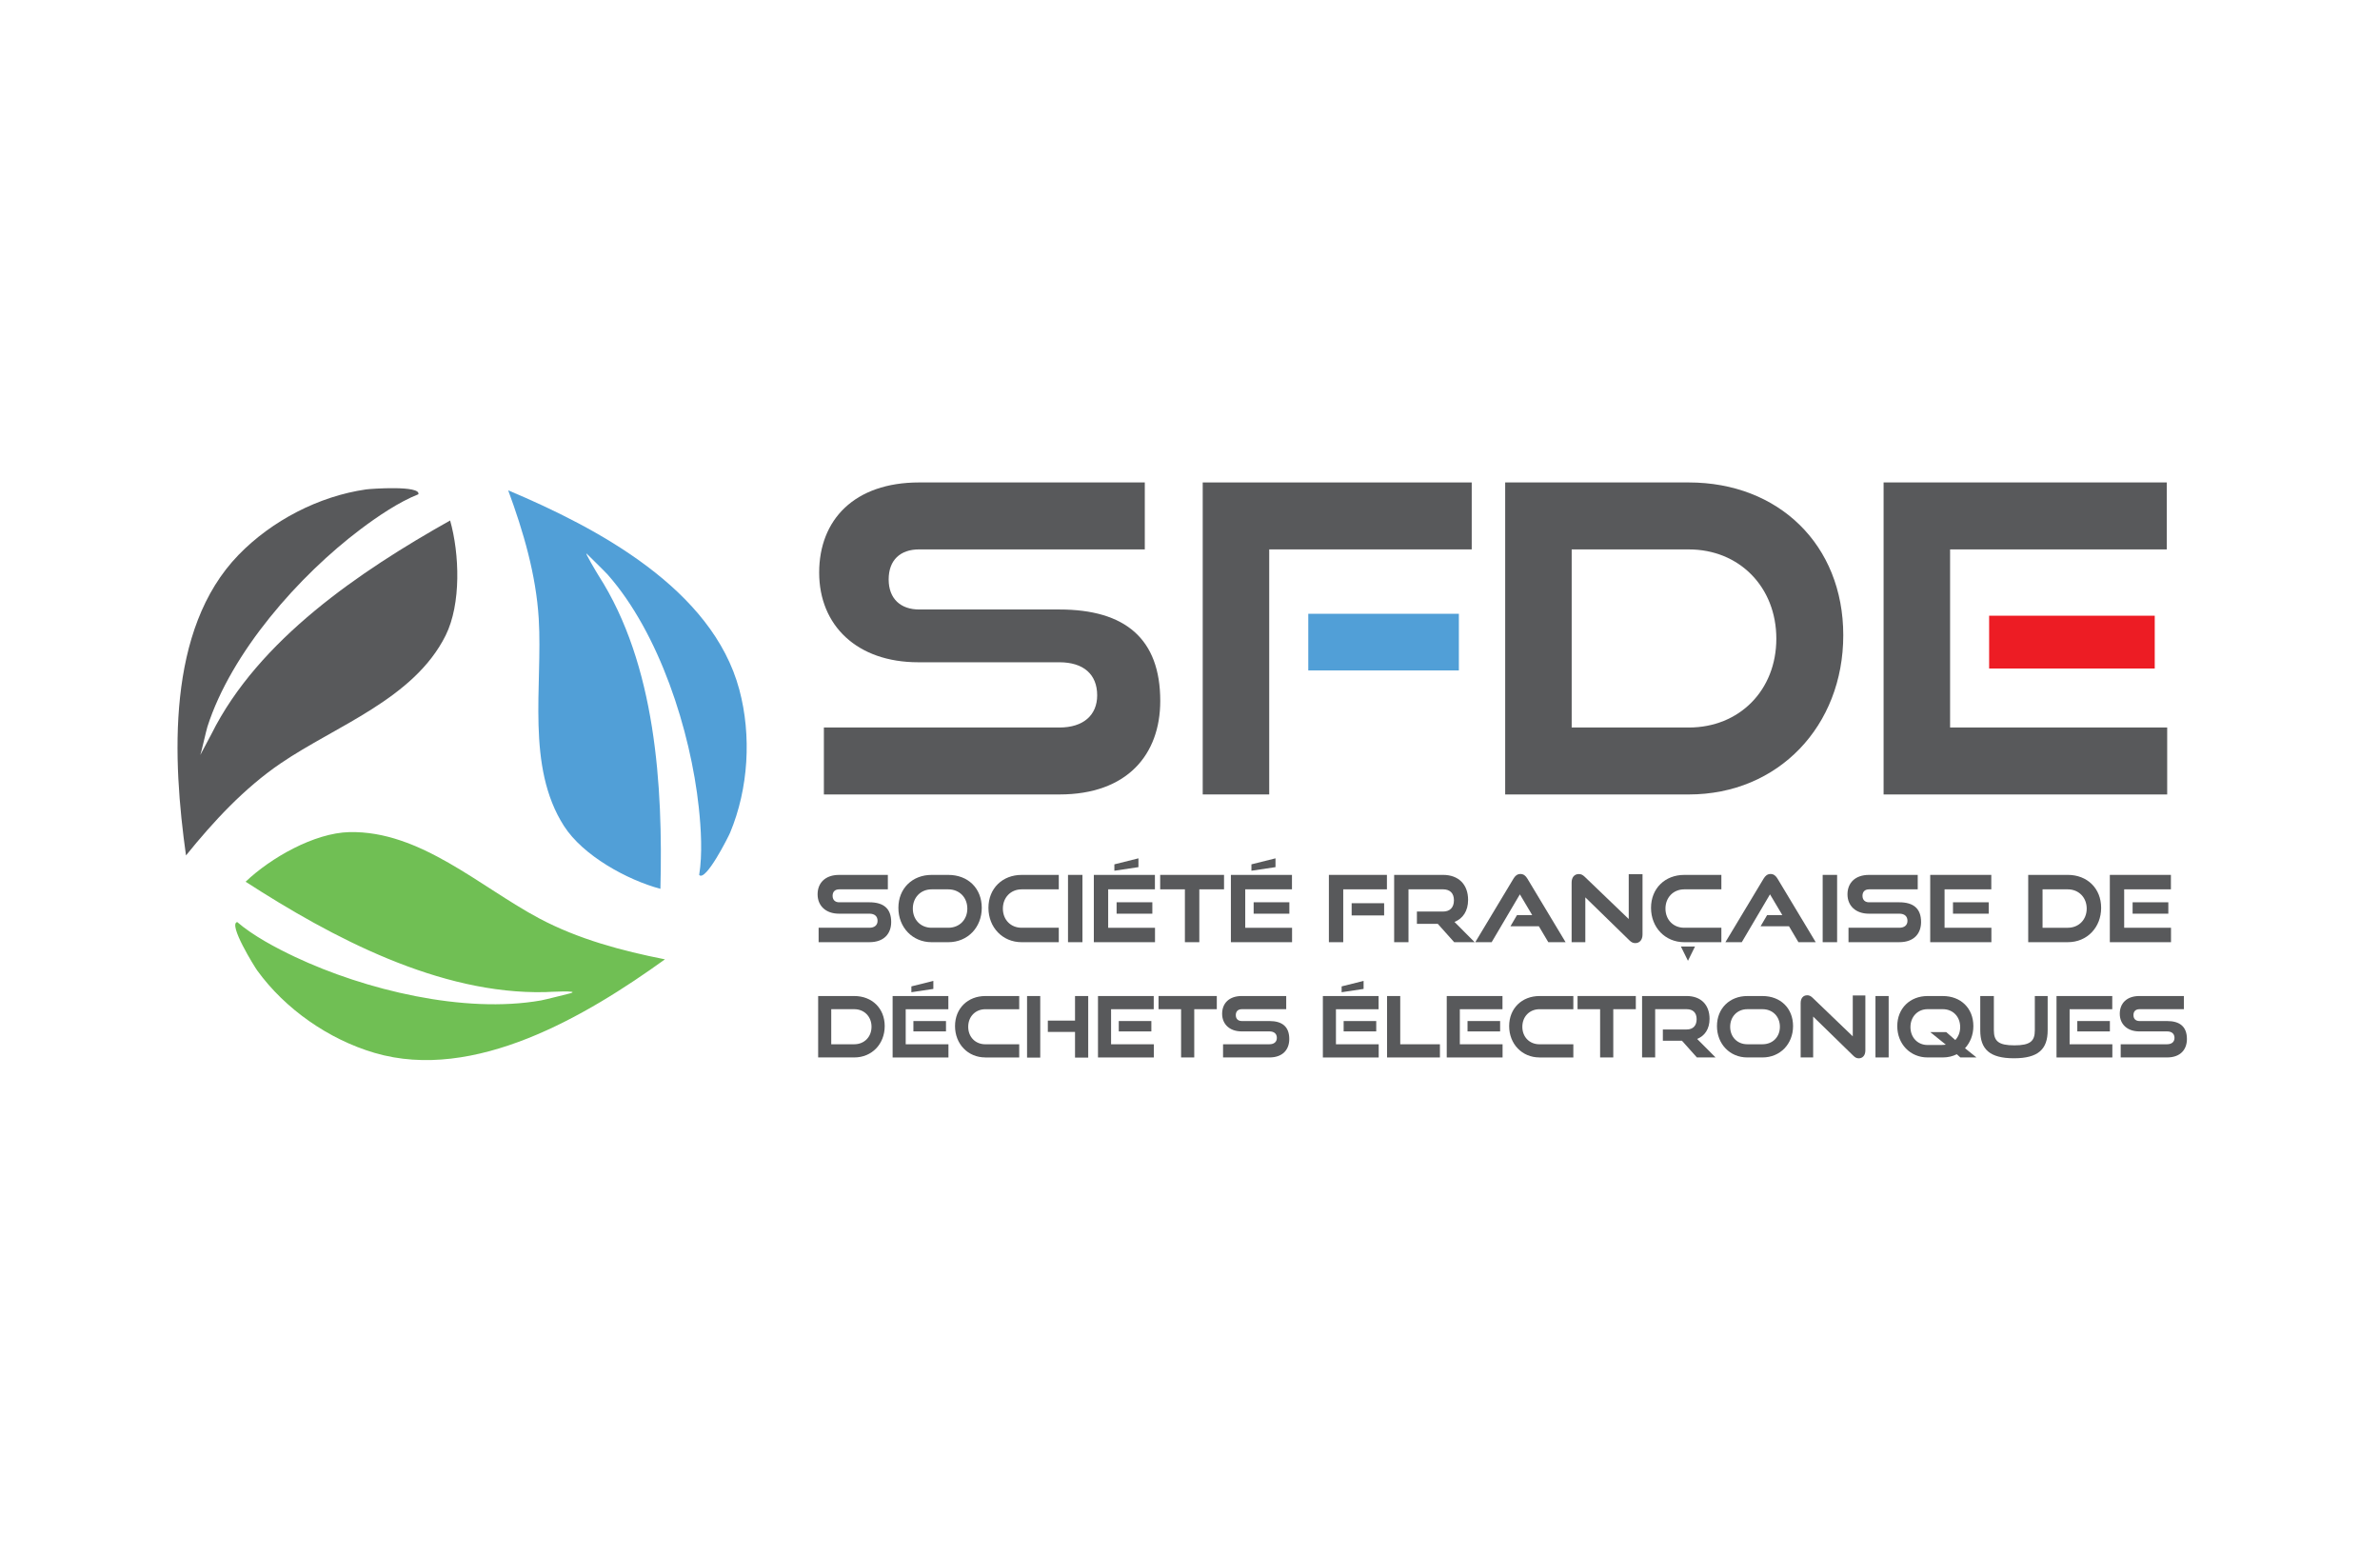 <?xml version="1.0" encoding="UTF-8"?>
<svg xmlns="http://www.w3.org/2000/svg" id="Layer_1" version="1.1" viewBox="0 0 1287.4 841.89">
  <defs>
    <style>
      .st0 {
        fill: #519fd7;
      }

      .st1 {
        fill: #58595b;
      }

      .st2 {
        fill: #ed1c24;
      }

      .st3 {
        fill: #70bf54;
      }
    </style>
  </defs>
  <g>
    <path class="st0" d="M378.2,473.15c1.83-11.17,1.03-25.03-.2-36.46-4.47-41.61-21.3-94.21-49.26-125.93-1.38-1.57-10.66-10.62-11.21-11.19-2.13-2.23,5.79,10.97,6.25,11.68,30.91,48.09,34.89,113.71,33.45,169.39-18.02-4.81-41.87-17.95-52.13-33.93-20.7-32.25-11.51-75.81-13.68-112.04-1.43-23.85-8.33-47.29-16.53-69.52,48.2,20.3,110.42,53.28,125.02,107.75,6.67,24.88,4.99,53.51-4.96,77.34-.96,2.3-13.22,26.66-16.73,22.92Z"></path>
    <path class="st1" d="M198.05,264.65c-25.56,3.66-51.01,16.89-68.96,35.36-39.3,40.45-35.74,110.77-28.48,162.57,14.89-18.43,31.48-36.36,51.23-49.81,30-20.42,72.12-34.85,89.21-69.15,8.47-17,7.53-44.22,2.43-62.16-48.55,27.29-103.7,64.38-129.16,115.57-.38.76-6.63,12.42-5.99,11.3.39-.69,3.23-13.37,3.87-15.36,12.91-40.27,49.46-81.67,82.9-106.83,9.19-6.91,20.68-14.71,31.21-18.86,1.41-4.93-25.79-2.98-28.26-2.63Z"></path>
    <path class="st3" d="M139.16,524.83c15.15,20.91,38.71,37.25,63.43,44.52,54.1,15.91,114.66-20.02,157.1-50.58-23.25-4.58-46.85-10.9-67.95-22.11-32.05-17.02-64.45-47.56-102.76-46.69-18.98.43-42.63,13.95-56.12,26.83,46.78,30.23,104.86,61.02,162.01,59.69.84-.02,20.57-1.15,13.22.75-.77.2-13.33,3.37-15.39,3.74-41.64,7.35-95.31-5.69-133.16-23.55-10.4-4.91-22.65-11.44-31.23-18.82-5.02,1.05,9.38,24.2,10.85,26.22Z"></path>
  </g>
  <g>
    <path class="st1" d="M445.66,429.61v-36.2h127.41c13,0,20.42-6.73,20.42-17.41,0-11.37-7.43-17.87-20.42-17.87h-76.35c-33.19,0-53.61-19.96-53.61-48.5s19.03-48.74,54.07-48.74h122.07v36.2h-122.07c-10.21,0-16.48,5.8-16.48,16.25s6.5,16.25,16.48,16.25h75.89c35.51,0,54.54,15.78,54.54,49.43,0,29.01-17.87,50.59-54.54,50.59h-127.41Z"></path>
    <path class="st1" d="M650.58,429.61v-168.72h145.51v36.2h-109.54v132.51h-35.97Z"></path>
    <path class="st1" d="M814.19,429.61v-168.72h99.33c48.5,0,83.55,33.65,83.55,82.62s-35.04,86.1-83.55,86.1h-99.33ZM913.52,393.41c27.38,0,47.34-20.19,47.34-48.04s-19.96-48.27-47.34-48.27h-63.36v96.31h63.36Z"></path>
    <path class="st1" d="M1018.88,429.61v-168.72h153.17v36.2h-117.2v96.31h117.43v36.2h-153.4Z"></path>
    <rect class="st0" x="707.68" y="331.91" width="81.46" height="30.63"></rect>
    <rect class="st2" x="1075.97" y="332.95" width="89.58" height="28.55"></rect>
  </g>
  <g>
    <path class="st1" d="M442.81,509.5v-7.81h27.48c2.8,0,4.41-1.45,4.41-3.75,0-2.45-1.6-3.86-4.41-3.86h-16.47c-7.16,0-11.56-4.31-11.56-10.46s4.11-10.51,11.67-10.51h26.33v7.81h-26.33c-2.2,0-3.55,1.25-3.55,3.5s1.4,3.5,3.55,3.5h16.37c7.66,0,11.77,3.4,11.77,10.66,0,6.26-3.85,10.91-11.77,10.91h-27.48Z"></path>
    <path class="st1" d="M503.93,509.5c-10.36,0-17.97-8.01-17.97-18.57s7.61-17.82,17.97-17.82h9.01c10.71,0,18.12,7.26,18.12,17.82s-7.61,18.57-18.12,18.57h-9.01ZM512.94,501.69c6.06,0,10.31-4.36,10.31-10.36s-4.26-10.41-10.31-10.41h-9.01c-5.86,0-10.16,4.36-10.16,10.41s4.26,10.36,10.16,10.36h9.01Z"></path>
    <path class="st1" d="M552.64,509.5c-10.36,0-17.97-8.01-17.97-18.57s7.61-17.82,17.97-17.82h20.08v7.81h-20.08c-5.86,0-10.16,4.36-10.16,10.41s4.26,10.36,10.16,10.36h20.08v7.81h-20.08Z"></path>
    <path class="st1" d="M577.71,509.5v-36.4h7.81v36.4h-7.81Z"></path>
    <path class="st1" d="M591.68,509.5v-36.4h33.04v7.81h-25.28v20.78h25.33v7.81h-33.09ZM602.79,470.85v-3.45l13.02-3.25v4.76l-13.02,1.95ZM604,494.08v-6.16h19.33v6.16h-19.33Z"></path>
    <path class="st1" d="M640.94,509.5v-28.59h-13.37v-7.81h34.54v7.81h-13.37v28.59h-7.81Z"></path>
    <path class="st1" d="M665.82,509.5v-36.4h33.04v7.81h-25.28v20.78h25.33v7.81h-33.09ZM676.93,470.85v-3.45l13.02-3.25v4.76l-13.02,1.95ZM678.13,494.08v-6.16h19.32v6.16h-19.32Z"></path>
    <path class="st1" d="M718.83,509.5v-36.4h31.39v7.81h-23.63v28.59h-7.76ZM731.14,495.03v-6.61h17.57v6.61h-17.57Z"></path>
    <path class="st1" d="M786.61,509.5l-8.86-9.91h-11.31v-6.66h14.12c3.81,0,5.91-2.25,5.91-6.11s-2.2-5.91-5.91-5.91h-18.67v28.59h-7.76v-36.4h26.43c8.51,0,13.57,5.26,13.57,13.52,0,5.96-2.8,10.11-7.36,11.92l10.91,10.96h-11.06Z"></path>
    <path class="st1" d="M837.52,509.5l-5.11-8.61h-15.37l3.55-6.06h8.21l-6.66-11.21-15.27,25.88h-8.86l20.68-34.39c.9-1.5,2.05-2.5,3.75-2.5s2.85,1,3.75,2.5l20.68,34.39h-9.36Z"></path>
    <path class="st1" d="M857.54,485.27v24.23h-7.41v-32.24c0-2.85,1.5-4.61,3.91-4.61,1.15,0,2.05.4,3.15,1.45l23.83,22.88v-24.23h7.46v32.59c0,2.9-1.6,4.66-3.9,4.66-1.2,0-2.15-.45-3.2-1.5l-23.83-23.23Z"></path>
    <path class="st1" d="M911.05,509.5c-10.36,0-17.97-8.01-17.97-18.57s7.61-17.82,17.97-17.82h20.08v7.81h-20.08c-5.86,0-10.16,4.36-10.16,10.41s4.26,10.36,10.16,10.36h20.08v7.81h-20.08ZM909.25,511.85h7.61l-3.8,7.71-3.81-7.71Z"></path>
    <path class="st1" d="M972.82,509.5l-5.11-8.61h-15.37l3.55-6.06h8.21l-6.66-11.21-15.27,25.88h-8.86l20.68-34.39c.9-1.5,2.05-2.5,3.75-2.5s2.85,1,3.75,2.5l20.68,34.39h-9.36Z"></path>
    <path class="st1" d="M985.93,509.5v-36.4h7.81v36.4h-7.81Z"></path>
    <path class="st1" d="M999.9,509.5v-7.81h27.49c2.8,0,4.41-1.45,4.41-3.75,0-2.45-1.6-3.86-4.41-3.86h-16.47c-7.16,0-11.57-4.31-11.57-10.46s4.11-10.51,11.67-10.51h26.33v7.81h-26.33c-2.2,0-3.55,1.25-3.55,3.5s1.4,3.5,3.55,3.5h16.37c7.66,0,11.77,3.4,11.77,10.66,0,6.26-3.86,10.91-11.77,10.91h-27.49Z"></path>
    <path class="st1" d="M1044.1,509.5v-36.4h33.04v7.81h-25.28v20.78h25.33v7.81h-33.09ZM1056.42,494.08v-6.16h19.32v6.16h-19.32Z"></path>
    <path class="st1" d="M1097.11,509.5v-36.4h21.43c10.46,0,18.02,7.26,18.02,17.82s-7.56,18.57-18.02,18.57h-21.43ZM1118.54,501.69c5.91,0,10.21-4.36,10.21-10.36s-4.31-10.41-10.21-10.41h-13.67v20.78h13.67Z"></path>
    <path class="st1" d="M1141.26,509.5v-36.4h33.04v7.81h-25.28v20.78h25.33v7.81h-33.09ZM1153.58,494.08v-6.16h19.32v6.16h-19.32Z"></path>
    <path class="st1" d="M442.56,571.82v-33.21h19.55c9.55,0,16.45,6.62,16.45,16.26s-6.9,16.95-16.45,16.95h-19.55ZM462.11,564.69c5.39,0,9.32-3.97,9.32-9.46s-3.93-9.5-9.32-9.5h-12.47v18.96h12.47Z"></path>
    <path class="st1" d="M482.84,571.82v-33.21h30.15v7.13h-23.07v18.96h23.12v7.13h-30.2ZM492.99,536.55v-3.15l11.88-2.97v4.34l-11.88,1.78ZM494.08,557.75v-5.62h17.63v5.62h-17.63Z"></path>
    <path class="st1" d="M533,571.82c-9.46,0-16.4-7.31-16.4-16.95s6.94-16.26,16.4-16.26h18.32v7.13h-18.32c-5.35,0-9.27,3.97-9.27,9.5s3.88,9.46,9.27,9.46h18.32v7.13h-18.32Z"></path>
    <path class="st1" d="M555.56,571.91v-33.3h7.13v33.3h-7.13ZM581.51,571.91v-13.89h-14.71v-6.12h14.71v-13.29h7.13v33.3h-7.13Z"></path>
    <path class="st1" d="M593.93,571.82v-33.21h30.15v7.13h-23.07v18.96h23.12v7.13h-30.2ZM605.17,557.75v-5.62h17.63v5.62h-17.63Z"></path>
    <path class="st1" d="M638.88,571.82v-26.09h-12.2v-7.13h31.52v7.13h-12.2v26.09h-7.13Z"></path>
    <path class="st1" d="M661.58,571.82v-7.13h25.08c2.56,0,4.02-1.33,4.02-3.43,0-2.24-1.46-3.52-4.02-3.52h-15.03c-6.53,0-10.55-3.93-10.55-9.55s3.75-9.59,10.64-9.59h24.03v7.13h-24.03c-2.01,0-3.24,1.14-3.24,3.2s1.28,3.2,3.24,3.2h14.94c6.99,0,10.74,3.11,10.74,9.73,0,5.71-3.52,9.96-10.74,9.96h-25.08Z"></path>
    <path class="st1" d="M715.57,571.82v-33.21h30.15v7.13h-23.07v18.96h23.12v7.13h-30.2ZM725.72,536.55v-3.15l11.88-2.97v4.34l-11.88,1.78ZM726.81,557.75v-5.62h17.63v5.62h-17.63Z"></path>
    <path class="st1" d="M750.29,571.82v-33.21h7.13v26.09h21.47v7.13h-28.6Z"></path>
    <path class="st1" d="M782.58,571.82v-33.21h30.15v7.13h-23.07v18.96h23.12v7.13h-30.2ZM793.82,557.75v-5.62h17.63v5.62h-17.63Z"></path>
    <path class="st1" d="M832.74,571.82c-9.46,0-16.4-7.31-16.4-16.95s6.94-16.26,16.4-16.26h18.32v7.13h-18.32c-5.35,0-9.27,3.97-9.27,9.5s3.88,9.46,9.27,9.46h18.32v7.13h-18.32Z"></path>
    <path class="st1" d="M865.54,571.82v-26.09h-12.2v-7.13h31.52v7.13h-12.2v26.09h-7.13Z"></path>
    <path class="st1" d="M917.89,571.82l-8.09-9.05h-10.32v-6.08h12.88c3.47,0,5.39-2.06,5.39-5.57s-2.01-5.39-5.39-5.39h-17.04v26.09h-7.08v-33.21h24.12c7.77,0,12.38,4.8,12.38,12.33,0,5.44-2.56,9.23-6.72,10.87l9.96,10h-10.1Z"></path>
    <path class="st1" d="M945.15,571.82c-9.46,0-16.4-7.31-16.4-16.95s6.94-16.26,16.4-16.26h8.22c9.78,0,16.54,6.62,16.54,16.26s-6.94,16.95-16.54,16.95h-8.22ZM953.38,564.69c5.53,0,9.41-3.97,9.41-9.46s-3.88-9.5-9.41-9.5h-8.22c-5.34,0-9.27,3.97-9.27,9.5s3.88,9.46,9.27,9.46h8.22Z"></path>
    <path class="st1" d="M980.78,549.71v22.11h-6.76v-29.42c0-2.6,1.37-4.2,3.56-4.2,1.05,0,1.87.37,2.88,1.33l21.75,20.88v-22.11h6.81v29.74c0,2.65-1.46,4.25-3.56,4.25-1.1,0-1.96-.41-2.92-1.37l-21.75-21.2Z"></path>
    <path class="st1" d="M1014.49,571.82v-33.21h7.13v33.21h-7.13Z"></path>
    <path class="st1" d="M1060.4,571.82l-1.92-1.74c-2.24,1.14-4.8,1.74-7.58,1.74h-8.22c-9.46,0-16.4-7.31-16.4-16.95s6.94-16.26,16.4-16.26h8.22c9.78,0,16.54,6.62,16.54,16.26,0,4.8-1.74,8.95-4.52,11.97l6.21,4.98h-8.73ZM1044.09,558.11h8.68l4.89,4.29c1.64-1.74,2.65-4.16,2.65-6.99,0-5.62-3.88-9.69-9.41-9.69h-8.22c-5.34,0-9.27,4.07-9.27,9.69s3.88,9.68,9.27,9.68h7.31c.87,0,1.74-.09,2.56-.18l-8.45-6.81Z"></path>
    <path class="st1" d="M1100.69,538.6h6.94v18.55c0,10.28-5.16,15.12-18.23,15.12s-18.23-4.84-18.23-15.12v-18.55h7.36v18.55c0,5.89,2.56,8.13,11.1,8.13s11.06-2.24,11.06-8.13v-18.55Z"></path>
    <path class="st1" d="M1112.42,571.82v-33.21h30.15v7.13h-23.07v18.96h23.12v7.13h-30.2ZM1123.66,557.75v-5.62h17.63v5.62h-17.63Z"></path>
    <path class="st1" d="M1147.14,571.82v-7.13h25.08c2.56,0,4.02-1.33,4.02-3.43,0-2.24-1.46-3.52-4.02-3.52h-15.03c-6.53,0-10.55-3.93-10.55-9.55s3.75-9.59,10.64-9.59h24.03v7.13h-24.03c-2.01,0-3.24,1.14-3.24,3.2s1.28,3.2,3.24,3.2h14.94c6.99,0,10.74,3.11,10.74,9.73,0,5.71-3.52,9.96-10.74,9.96h-25.08Z"></path>
  </g>
</svg>
